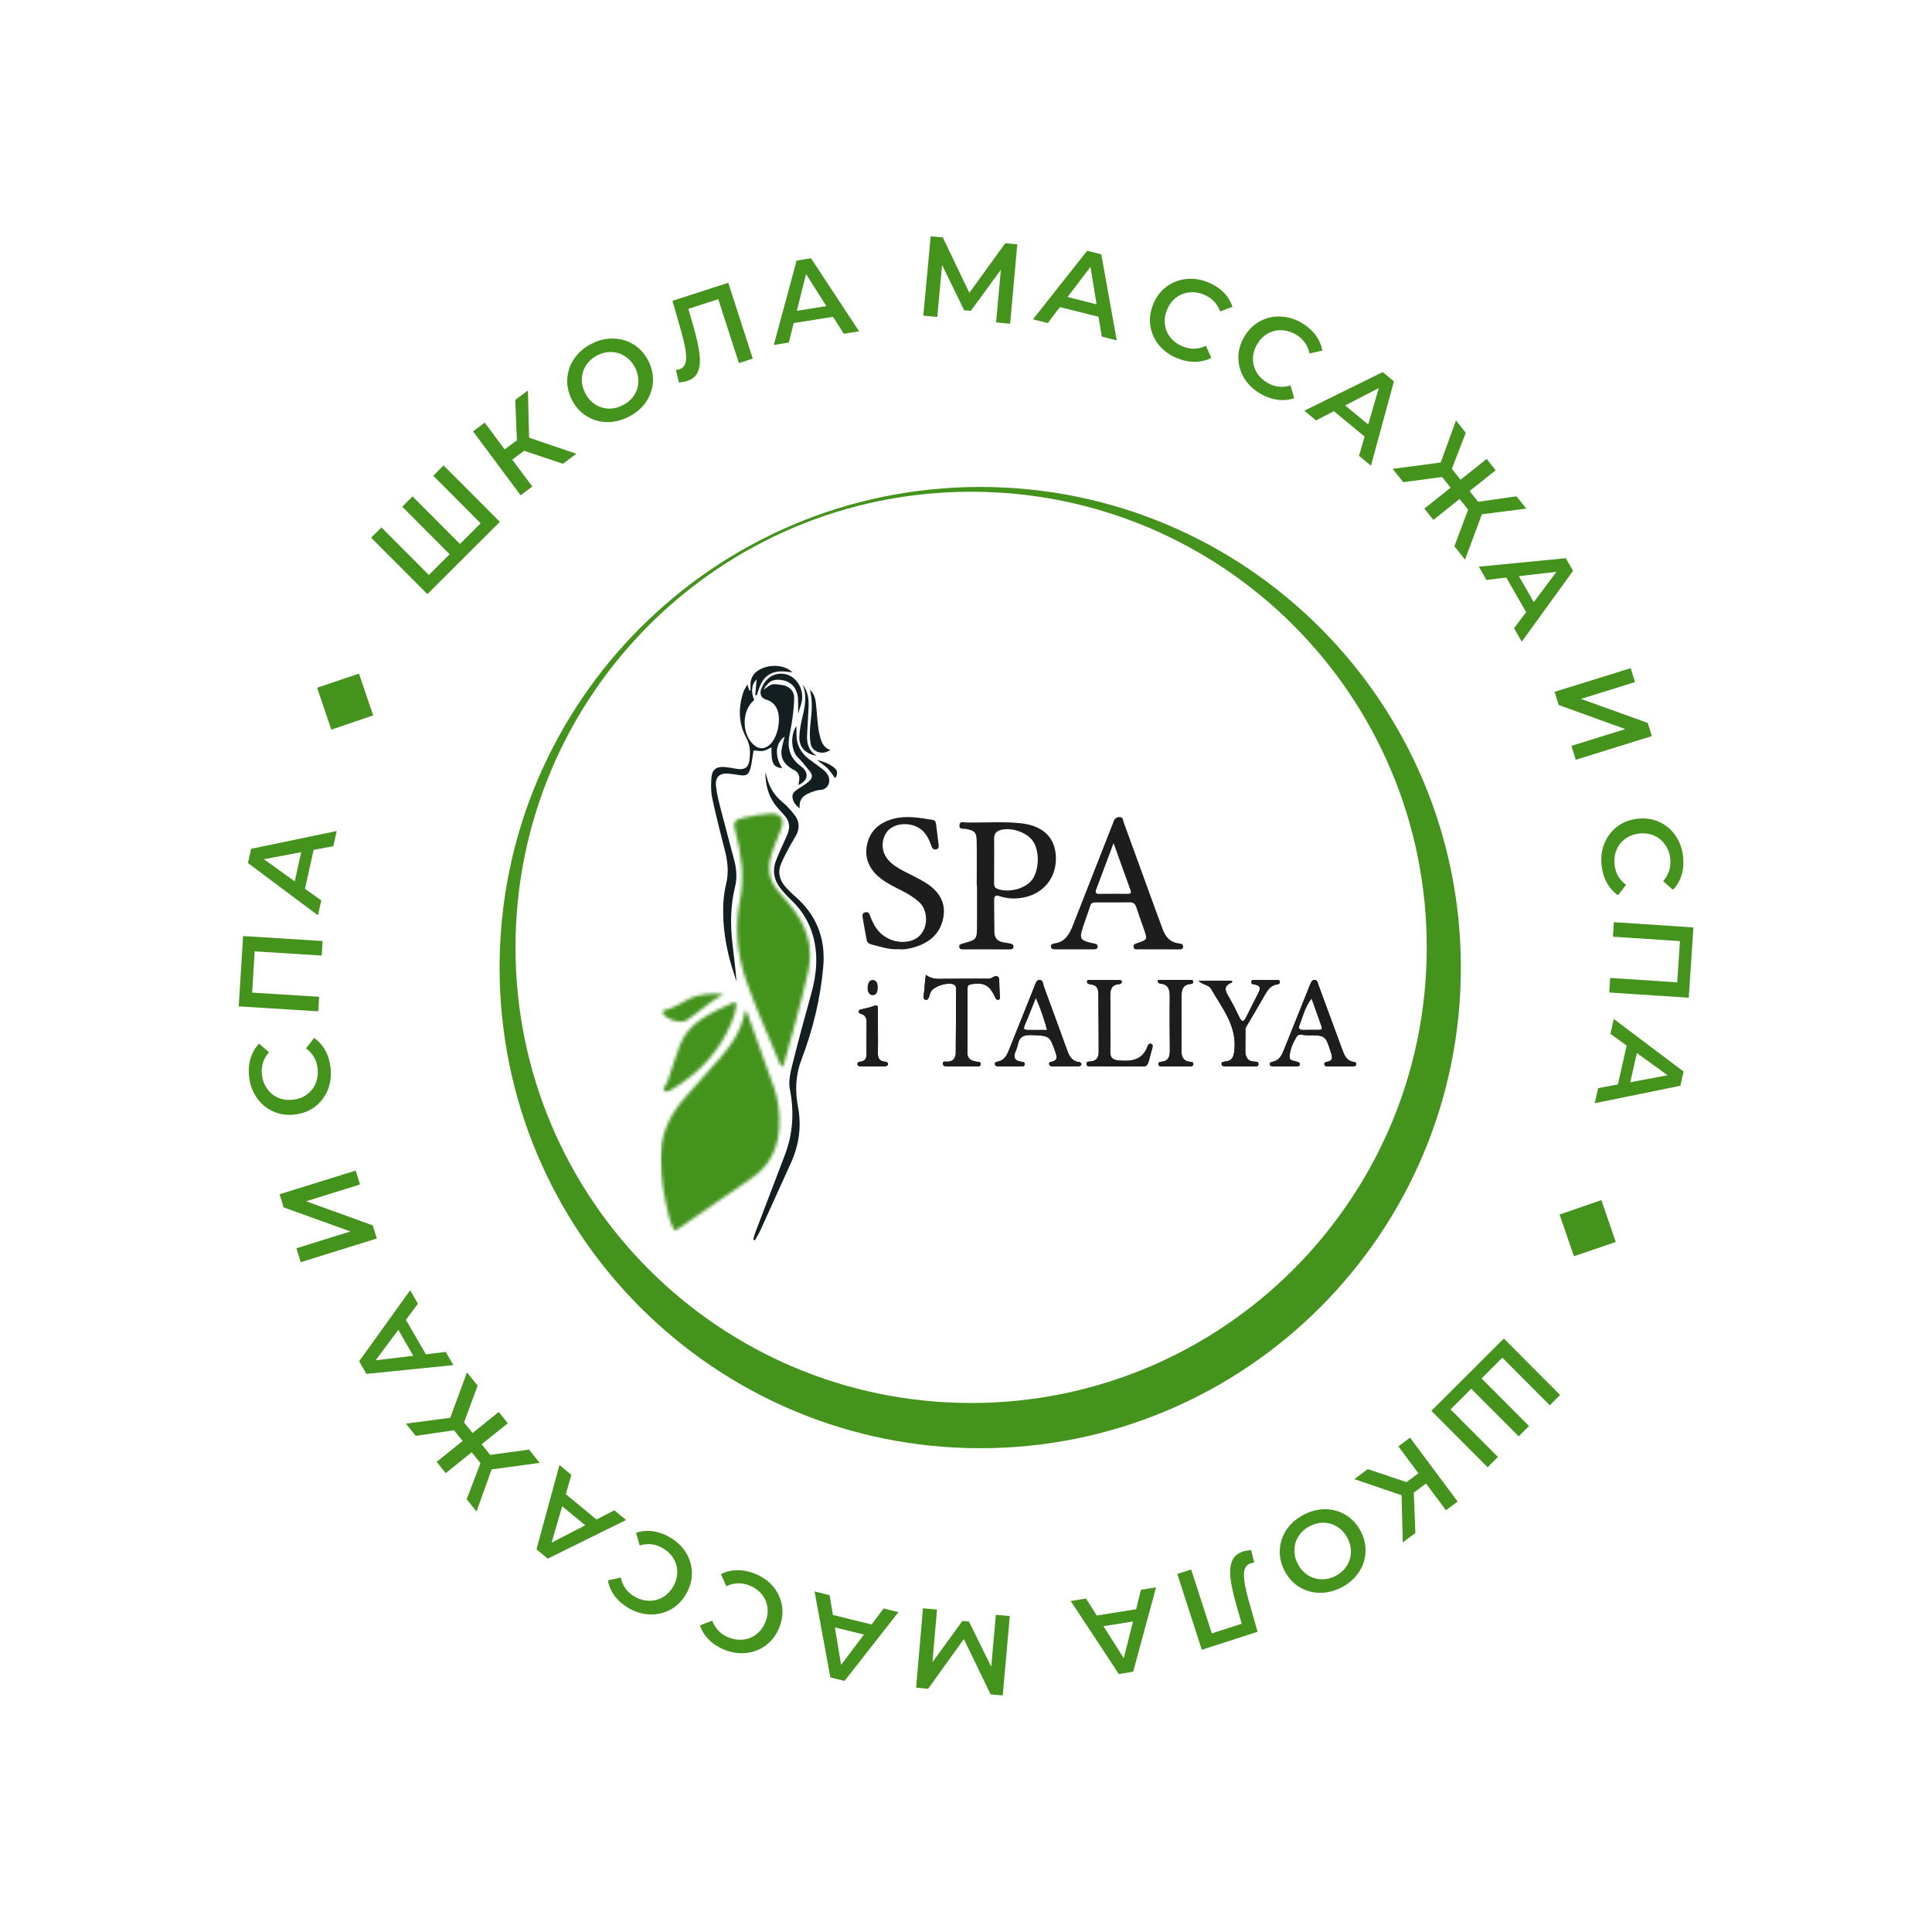 <?xml version="1.0" encoding="UTF-8"?> <svg xmlns="http://www.w3.org/2000/svg" width="611" height="611" viewBox="0 0 611 611" fill="none"> <path d="M510.987 392.773L497.764 397.296L493.225 384.105L506.432 379.534L510.987 392.773Z" fill="#43931D"></path> <path d="M470.467 464.018L452.673 446.175L475.589 423.322L493.383 441.166L490.121 444.419L475.123 429.379L468.546 435.938L483.544 450.978L480.281 454.232L465.283 439.192L458.732 445.725L473.73 460.765L470.467 464.018Z" fill="#43931D"></path> <path d="M444.821 468.724L448.574 465.928L442.23 457.412L445.925 454.659L460.98 474.867L457.285 477.62L450.983 469.162L447.115 472.044L447.614 484.825L443.63 487.793L443.239 472.867L428.315 467.779L432.559 464.617L444.821 468.724Z" fill="#43931D"></path> <path d="M412.398 478.984C414.685 477.815 416.998 477.252 419.338 477.295C421.69 477.36 423.837 478.001 425.78 479.218C427.734 480.456 429.268 482.165 430.383 484.344C431.497 486.524 431.979 488.757 431.828 491.045C431.687 493.354 430.95 495.47 429.615 497.392C428.291 499.336 426.485 500.893 424.199 502.062C421.913 503.231 419.594 503.784 417.242 503.719C414.902 503.676 412.76 503.046 410.817 501.829C408.874 500.612 407.34 498.903 406.215 496.702C405.089 494.501 404.602 492.257 404.753 489.969C404.904 487.682 405.642 485.566 406.966 483.622C408.301 481.699 410.112 480.153 412.398 478.984ZM414.267 482.638C412.771 483.403 411.594 484.423 410.736 485.697C409.889 486.993 409.43 488.414 409.358 489.96C409.297 491.528 409.649 493.059 410.414 494.555C411.179 496.051 412.209 497.222 413.504 498.069C414.811 498.938 416.232 499.397 417.767 499.448C419.314 499.519 420.835 499.173 422.331 498.408C423.826 497.643 424.998 496.613 425.845 495.317C426.703 494.043 427.162 492.622 427.223 491.054C427.295 489.508 426.948 487.987 426.184 486.491C425.419 484.995 424.383 483.813 423.076 482.945C421.781 482.098 420.36 481.639 418.813 481.567C417.278 481.516 415.763 481.873 414.267 482.638Z" fill="#43931D"></path> <path d="M380.074 521.748L372.323 497.77L376.708 496.353L383.24 516.563L392.695 513.507L390.963 507.446C389.992 504.052 389.384 501.235 389.139 498.993C388.901 496.775 389.084 494.963 389.689 493.557C390.301 492.173 391.452 491.208 393.142 490.662C393.736 490.47 394.584 490.322 395.685 490.219L396.628 494.189C396.302 494.194 395.944 494.259 395.556 494.384C394.163 494.835 393.447 495.974 393.407 497.803C393.352 499.662 393.832 502.395 394.847 506.002L397.715 516.046L380.074 521.748Z" fill="#43931D"></path> <path d="M346.862 510.909L359.304 508.921L360.836 502.77L365.6 502.008L358.379 528.682L353.829 529.41L338.618 506.321L343.453 505.548L346.862 510.909ZM348.97 514.291L355.401 524.419L358.319 512.797L348.97 514.291Z" fill="#43931D"></path> <path d="M296.332 509.031L294.885 525.673L304.36 512.638L306.439 512.823L313.479 527.113L314.942 510.69L319.353 511.083L317.116 536.183L313.279 535.841L304.826 518.354L293.522 534.081L289.721 533.742L291.886 508.635L296.332 509.031Z" fill="#43931D"></path> <path d="M263.407 510.735L275.64 513.754L279.449 508.687L284.132 509.843L267.084 531.592L262.61 530.487L257.604 503.296L262.358 504.469L263.407 510.735ZM264.03 514.671L266.004 526.505L273.222 516.939L264.03 514.671Z" fill="#43931D"></path> <path d="M238.853 497.724C241.207 498.688 243.13 500.071 244.622 501.875C246.083 503.692 246.985 505.733 247.327 508C247.648 510.258 247.34 512.531 246.404 514.819C245.467 517.106 244.082 518.938 242.248 520.314C240.414 521.69 238.344 522.502 236.038 522.751C233.7 523.013 231.354 522.662 229 521.698C227.09 520.916 225.483 519.869 224.178 518.557C222.874 517.246 221.937 515.734 221.367 514.022L225.243 512.536C226.185 515.048 227.889 516.809 230.355 517.818C231.954 518.473 233.532 518.704 235.089 518.511C236.637 518.341 238.021 517.78 239.241 516.827C240.461 515.874 241.393 514.609 242.039 513.032C242.685 511.455 242.907 509.899 242.705 508.364C242.503 506.829 241.915 505.448 240.94 504.219C239.956 503.012 238.664 502.081 237.065 501.426C234.599 500.417 232.145 500.489 229.703 501.641L227.995 497.83C229.602 497.01 231.341 496.594 233.213 496.582C235.063 496.561 236.943 496.942 238.853 497.724Z" fill="#43931D"></path> <path d="M211.926 486.218C214.115 487.513 215.816 489.162 217.03 491.164C218.211 493.173 218.806 495.325 218.816 497.617C218.805 499.897 218.17 502.101 216.91 504.229C215.651 506.356 214.014 507.967 212 509.061C209.986 510.156 207.819 510.658 205.502 510.569C203.151 510.489 200.881 509.801 198.692 508.505C196.915 507.453 195.478 506.184 194.378 504.696C193.278 503.209 192.571 501.577 192.256 499.801L196.307 498.894C196.874 501.516 198.304 503.506 200.596 504.863C202.083 505.743 203.611 506.201 205.179 506.237C206.736 506.294 208.186 505.939 209.532 505.174C210.877 504.409 211.984 503.293 212.852 501.826C213.72 500.36 214.166 498.853 214.19 497.305C214.213 495.757 213.832 494.305 213.046 492.947C212.248 491.61 211.105 490.501 209.618 489.621C207.326 488.264 204.887 487.978 202.303 488.763L201.168 484.744C202.877 484.166 204.658 484.007 206.512 484.268C208.345 484.516 210.149 485.166 211.926 486.218Z" fill="#43931D"></path> <path d="M178.932 472.53L188.652 480.548L194.279 477.63L198.001 480.7L173.217 492.923L169.663 489.991L176.923 463.312L180.699 466.428L178.932 472.53ZM177.79 476.348L174.446 487.87L185.094 482.373L177.79 476.348Z" fill="#43931D"></path> <path d="M146.748 449.823L149.454 453.19L157.732 446.537L160.596 450.101L152.318 456.754L155.024 460.121L167.294 458.436L170.676 462.645L155.473 464.702L150.695 478.01L147.583 474.137L151.949 462.731L149.175 459.28L140.953 465.887L138.089 462.323L146.311 455.716L143.582 452.32L131.482 454.101L128.369 450.229L142.399 448.376L147.674 434.022L151.057 438.231L146.748 449.823Z" fill="#43931D"></path> <path d="M128.373 417.393L134.673 428.306L140.966 427.541L143.377 431.719L115.884 434.497L113.58 430.506L129.716 408.055L132.164 412.295L128.373 417.393ZM125.967 420.57L118.803 430.193L130.701 428.77L125.967 420.57Z" fill="#43931D"></path> <path d="M95.106 399.168L93.737 394.768L110.821 389.452L89.716 381.844L88.421 377.684L112.483 370.197L113.852 374.597L96.803 379.902L117.874 387.522L119.168 391.681L95.106 399.168Z" fill="#43931D"></path> <path d="M104.554 337.772C104.815 340.302 104.503 342.651 103.617 344.817C102.704 346.962 101.33 348.721 99.493 350.093C97.654 351.441 95.504 352.241 93.046 352.495C90.587 352.749 88.318 352.392 86.24 351.425C84.161 350.457 82.468 349.015 81.16 347.1C79.826 345.162 79.029 342.928 78.768 340.398C78.556 338.345 78.72 336.434 79.261 334.665C79.802 332.896 80.693 331.356 81.933 330.046L85.073 332.762C83.302 334.778 82.554 337.112 82.828 339.761C83.005 341.48 83.546 342.981 84.451 344.263C85.331 345.547 86.479 346.502 87.895 347.128C89.311 347.754 90.866 347.979 92.561 347.804C94.256 347.629 95.733 347.091 96.991 346.189C98.249 345.287 99.189 344.116 99.813 342.676C100.412 341.239 100.623 339.661 100.446 337.942C100.172 335.292 98.951 333.163 96.782 331.553L99.337 328.249C100.818 329.278 102.006 330.615 102.899 332.26C103.791 333.881 104.342 335.718 104.554 337.772Z" fill="#43931D"></path> <path d="M76.884 296.026L102.035 297.595L101.749 302.194L80.55 300.872L79.736 313.914L100.935 315.237L100.648 319.836L75.497 318.267L76.884 296.026Z" fill="#43931D"></path> <path d="M99.187 268.781L96.451 281.08L101.604 284.771L100.557 289.48L78.421 272.939L79.421 268.44L106.49 262.808L105.427 267.587L99.187 268.781ZM95.267 269.494L83.482 271.741L93.211 278.736L95.267 269.494Z" fill="#43931D"></path> <path d="M100.287 217.503L113.528 213.031L118.016 226.239L104.792 230.759L100.287 217.503Z" fill="#43931D"></path> <path d="M140.283 147.196L158.077 165.04L135.16 187.893L117.366 170.049L120.629 166.795L135.627 181.835L142.204 175.277L127.206 160.237L130.468 156.983L145.466 172.023L152.018 165.49L137.02 150.45L140.283 147.196Z" fill="#43931D"></path> <path d="M165.755 142.562L162.002 145.358L168.347 153.874L164.652 156.627L149.597 136.419L153.292 133.666L159.594 142.124L163.462 139.242L162.963 126.461L166.947 123.493L167.338 138.42L182.262 143.508L178.018 146.669L165.755 142.562Z" fill="#43931D"></path> <path d="M198.799 131.826C196.508 132.986 194.193 133.541 191.853 133.489C189.502 133.416 187.357 132.767 185.418 131.543C183.469 130.298 181.941 128.584 180.834 126.4C179.728 124.217 179.254 121.981 179.413 119.694C179.562 117.386 180.307 115.273 181.649 113.355C182.98 111.416 184.791 109.866 187.082 108.705C189.373 107.544 191.694 107 194.044 107.073C196.385 107.125 198.524 107.763 200.463 108.987C202.401 110.211 203.929 111.925 205.047 114.13C206.164 116.335 206.643 118.581 206.484 120.868C206.324 123.155 205.579 125.268 204.248 127.208C202.906 129.125 201.089 130.665 198.799 131.826ZM196.944 128.165C198.442 127.405 199.623 126.39 200.485 125.119C201.337 123.826 201.802 122.407 201.879 120.861C201.946 119.294 201.599 117.761 200.84 116.262C200.081 114.763 199.055 113.588 197.762 112.737C196.458 111.863 195.039 111.399 193.504 111.343C191.958 111.265 190.436 111.606 188.937 112.366C187.439 113.125 186.263 114.151 185.412 115.444C184.549 116.715 184.085 118.134 184.018 119.701C183.94 121.248 184.281 122.77 185.041 124.268C185.8 125.767 186.832 126.953 188.135 127.826C189.428 128.678 190.847 129.142 192.393 129.22C193.928 129.276 195.445 128.924 196.944 128.165Z" fill="#43931D"></path> <path d="M230.316 89.43L238.067 113.409L233.682 114.826L227.149 94.615L217.695 97.671L219.427 103.732C220.398 107.126 221.006 109.944 221.251 112.185C221.489 114.404 221.305 116.216 220.701 117.622C220.088 119.005 218.937 119.97 217.247 120.516C216.654 120.708 215.806 120.856 214.705 120.96L213.762 116.989C214.088 116.985 214.445 116.92 214.834 116.794C216.227 116.344 216.943 115.204 216.982 113.376C217.037 111.517 216.558 108.784 215.543 105.177L212.675 95.132L230.316 89.43Z" fill="#43931D"></path> <path d="M263.452 100.186L251.01 102.174L249.477 108.325L244.714 109.087L251.934 82.413L256.484 81.685L271.695 104.774L266.861 105.547L263.452 100.186ZM261.343 96.804L254.912 86.676L251.994 98.298L261.343 96.804Z" fill="#43931D"></path> <path d="M315.015 101.958L316.525 85.322L307.001 98.321L304.922 98.127L297.937 83.812L296.411 100.229L292.002 99.819L294.334 74.727L298.17 75.084L306.556 92.603L317.92 76.919L321.72 77.272L319.46 102.371L315.015 101.958Z" fill="#43931D"></path> <path d="M347.407 100.18L335.186 97.113L331.357 102.166L326.678 100.992L343.81 79.309L348.279 80.43L353.181 107.641L348.432 106.45L347.407 100.18ZM346.799 96.241L344.871 84.4L337.616 93.937L346.799 96.241Z" fill="#43931D"></path> <path d="M372.22 113.257C369.869 112.284 367.951 110.893 366.466 109.083C365.013 107.261 364.119 105.216 363.785 102.948C363.473 100.689 363.79 98.417 364.735 96.133C365.68 93.849 367.073 92.022 368.912 90.654C370.751 89.285 372.824 88.481 375.131 88.241C377.47 87.988 379.814 88.348 382.165 89.32C384.072 90.11 385.675 91.163 386.974 92.48C388.273 93.797 389.205 95.312 389.768 97.026L385.887 98.497C384.954 95.981 383.257 94.214 380.795 93.195C379.198 92.534 377.621 92.297 376.064 92.484C374.515 92.648 373.129 93.204 371.905 94.153C370.682 95.101 369.744 96.362 369.093 97.936C368.441 99.511 368.213 101.066 368.409 102.601C368.604 104.137 369.187 105.521 370.158 106.754C371.137 107.964 372.425 108.9 374.022 109.561C376.483 110.58 378.938 110.518 381.385 109.374L383.078 113.192C381.468 114.006 379.727 114.416 377.855 114.42C376.005 114.434 374.127 114.046 372.22 113.257Z" fill="#43931D"></path> <path d="M398.521 124.459C396.332 123.163 394.63 121.514 393.416 119.513C392.235 117.503 391.64 115.352 391.63 113.059C391.642 110.779 392.277 108.575 393.536 106.448C394.795 104.32 396.432 102.71 398.446 101.615C400.461 100.52 402.627 100.018 404.945 100.107C407.295 100.187 409.565 100.876 411.755 102.172C413.531 103.223 414.969 104.492 416.068 105.98C417.168 107.468 417.875 109.099 418.191 110.876L414.14 111.783C413.572 109.16 412.143 107.17 409.85 105.813C408.363 104.933 406.835 104.475 405.267 104.439C403.711 104.383 402.26 104.737 400.914 105.502C399.569 106.268 398.462 107.384 397.594 108.85C396.726 110.316 396.28 111.823 396.257 113.371C396.233 114.919 396.614 116.372 397.4 117.729C398.198 119.066 399.341 120.175 400.828 121.055C403.121 122.412 405.559 122.698 408.143 121.913L409.279 125.932C407.57 126.51 405.788 126.669 403.935 126.408C402.102 126.16 400.297 125.51 398.521 124.459Z" fill="#43931D"></path> <path d="M431.562 138.062L421.842 130.044L416.214 132.962L412.493 129.892L437.277 117.669L440.831 120.601L433.571 147.279L429.794 144.164L431.562 138.062ZM432.704 134.244L436.048 122.722L425.4 128.219L432.704 134.244Z" fill="#43931D"></path> <path d="M464.303 161.183L461.61 157.806L453.307 164.428L450.456 160.854L458.759 154.231L456.065 150.854L443.789 152.495L440.422 148.273L455.633 146.271L460.46 132.982L463.557 136.866L459.15 148.255L461.911 151.717L470.157 145.14L473.008 148.714L464.762 155.291L467.478 158.697L479.585 156.96L482.683 160.844L468.647 162.645L463.319 176.98L459.952 172.758L464.303 161.183Z" fill="#43931D"></path> <path d="M482.638 193.594L476.378 182.659L470.083 183.401L467.686 179.215L495.19 176.536L497.479 180.535L481.261 202.928L478.829 198.679L482.638 193.594ZM485.056 190.427L492.255 180.83L480.352 182.21L485.056 190.427Z" fill="#43931D"></path> <path d="M515.71 211.309L517.079 215.709L499.995 221.025L521.101 228.633L522.395 232.793L498.333 240.28L496.964 235.88L514.013 230.575L492.942 222.956L491.648 218.796L515.71 211.309Z" fill="#43931D"></path> <path d="M506.503 273.585C506.251 271.054 506.572 268.706 507.466 266.543C508.387 264.401 509.768 262.648 511.61 261.283C513.454 259.942 515.606 259.149 518.066 258.904C520.526 258.659 522.793 259.025 524.868 260C526.943 260.975 528.63 262.423 529.931 264.344C531.258 266.286 532.047 268.523 532.299 271.055C532.503 273.108 532.332 275.019 531.784 276.786C531.236 278.553 530.34 280.089 529.095 281.395L525.965 278.667C527.743 276.657 528.5 274.327 528.236 271.676C528.065 269.956 527.53 268.454 526.63 267.169C525.755 265.881 524.61 264.922 523.197 264.291C521.783 263.659 520.229 263.428 518.533 263.597C516.837 263.766 515.359 264.299 514.097 265.196C512.836 266.093 511.891 267.26 511.262 268.698C510.657 270.133 510.44 271.71 510.612 273.429C510.875 276.08 512.089 278.215 514.251 279.833L511.685 283.127C510.207 282.092 509.025 280.751 508.137 279.102C507.252 277.478 506.707 275.639 506.503 273.585Z" fill="#43931D"></path> <path d="M534.073 315.537L508.928 313.872L509.232 309.275L530.426 310.677L531.289 297.638L510.095 296.235L510.399 291.637L535.544 293.301L534.073 315.537Z" fill="#43931D"></path> <path d="M511.654 342.958L514.438 330.669L509.299 326.958L510.364 322.254L532.437 338.88L531.419 343.374L504.328 348.903L505.41 344.128L511.654 342.958ZM515.578 342.259L527.371 340.058L517.669 333.025L515.578 342.259Z" fill="#43931D"></path> <path fill-rule="evenodd" clip-rule="evenodd" d="M310 458C393.947 458 462 389.947 462 306C462 222.053 393.947 154 310 154C226.053 154 158 222.053 158 306C158 389.947 226.053 458 310 458ZM307.121 443.699C386.701 443.699 451.214 379.187 451.214 299.607C451.214 220.027 386.701 155.514 307.121 155.514C227.541 155.514 163.029 220.027 163.029 299.607C163.029 379.187 227.541 443.699 307.121 443.699Z" fill="#43931D"></path> <path d="M238.211 392.032C238.413 391.311 238.569 390.573 238.834 389.875C241.955 381.66 245.087 373.458 248.219 365.249C250.821 358.437 251.196 351.52 249.783 344.344C249.327 342.031 249.921 339.389 250.509 337.013C252.407 329.375 254.472 321.784 256.572 314.198C258.222 308.251 258.81 302.31 257.195 296.264C256.001 291.817 253.745 288.027 250.429 284.843C249.165 283.632 247.937 282.357 246.852 280.984C244.752 278.313 244.181 275.325 245.439 272.095C245.947 270.797 246.489 269.516 247.048 268.241C247.706 266.742 248.456 265.282 249.056 263.765C249.904 261.631 249.736 259.612 248.069 257.87C247.527 257.299 247.048 256.67 246.5 256.105C243.293 252.776 242.03 248.709 242.059 244.152C242.191 244.625 242.335 245.093 242.451 245.571C243.235 248.784 244.77 251.484 247.394 253.618C248.837 254.789 250.088 256.237 251.253 257.697C252.834 259.687 252.978 261.919 251.773 264.169C251.057 265.501 250.215 266.77 249.506 268.109C248.629 269.764 247.752 271.431 247.014 273.15C245.929 275.677 246.466 278.071 248.133 280.142C249.148 281.405 250.377 282.518 251.6 283.597C258.245 289.475 261.129 296.795 260.362 305.644C259.474 315.866 257.057 325.707 253.411 335.271C251.565 340.116 251.421 345.106 252.378 350.13C253.561 356.372 252.649 362.278 250.031 368.006C246.852 374.952 243.749 381.92 240.576 388.865C240.045 390.03 239.359 391.132 238.742 392.257C238.557 392.188 238.384 392.113 238.211 392.032Z" fill="#131E20"></path> <path d="M251.888 229.599C251.888 230.504 251.894 231.346 251.888 232.189C251.848 235.529 253.272 238.136 255.903 240.126C257.258 241.147 258.654 242.105 259.998 243.143C260.57 243.581 261.118 244.095 261.544 244.666C263.096 246.765 262.023 249.742 259.41 249.811C258.585 249.834 257.743 250.123 256.953 250.405C254.622 251.236 252.551 252.326 252.921 255.626C251.571 254.686 250.913 253.647 250.654 252.384C250.371 251.028 251.242 250.273 252.251 249.604C253.457 248.807 254.732 248.075 255.805 247.123C257.068 246.01 257.068 245.116 256.007 243.806C254.784 242.301 253.578 240.772 252.211 239.405C250.336 237.524 249.777 232.581 251.888 229.599Z" fill="#131E20"></path> <path d="M256.111 218.148C257.397 219.262 257.841 220.761 258.02 222.313C258.309 224.776 258.424 227.257 258.724 229.714C258.897 231.145 259.185 232.581 259.629 233.948C260.108 235.407 260.95 236.677 262.606 237.178C260.177 238.92 256.814 237.894 256.347 235.113C255.99 233.008 256.082 230.775 256.324 228.635C256.716 225.128 257.091 221.667 256.111 218.148Z" fill="#131E20"></path> <path d="M253.809 216.481C255.494 218.592 255.811 221.038 255.719 223.553C255.609 226.518 255.372 229.483 255.24 232.448C255.119 235.113 255.713 237.49 258.274 238.99C254.865 238.557 252.679 236.284 252.794 233.077C252.869 230.983 253.284 228.872 253.763 226.818C254.571 223.357 255.303 219.942 253.809 216.481Z" fill="#131E20"></path> <path d="M264.106 246.131C263.286 245.035 262.6 243.852 261.654 242.935C260.679 241.983 259.445 241.291 258.406 240.334C260.396 240.853 262.329 241.522 263.915 242.86C265.017 243.783 264.954 244.902 264.106 246.131Z" fill="#131E20"></path> <path d="M236.388 216.458C236.659 217.393 236.798 217.866 236.936 218.339C237.069 218.339 237.207 218.333 237.34 218.333C237.34 217.785 237.351 217.237 237.34 216.689C237.294 214.555 238.194 212.98 240.028 211.878C243.051 210.067 247.936 210.009 250.613 212.639C247.948 212.27 245.358 211.924 242.999 213.493C240.737 214.999 240.12 217.514 239.336 219.919C239.174 219.879 239.013 219.838 238.851 219.798C238.995 218.166 239.134 216.539 239.278 214.889C237.692 216.274 237.409 218.8 238.534 221.367C234.536 224.672 234.456 232.056 238.378 235.552C239.97 236.971 241.66 237 243.287 235.644C246.033 233.36 247.256 226.997 245.554 223.848C244.856 222.555 243.783 221.702 242.393 221.286C240.766 220.802 240.126 219.556 240.726 217.941C242.116 214.203 245.231 212.368 248.658 213.268C251.917 214.122 254.224 217.894 253.607 221.581C253.382 222.913 252.851 224.199 252.395 225.722C252.395 223.986 252.453 222.561 252.384 221.142C252.199 217.156 249.598 214.843 245.641 214.981C243.587 215.051 242.555 216.331 241.447 218.125C242.549 217.433 243.316 216.66 244.216 216.452C245.173 216.233 246.252 216.522 247.273 216.637C249.402 216.873 251.121 218.396 251.15 220.519C251.178 222.798 250.878 225.094 250.584 227.366C250.325 229.403 249.834 231.416 249.534 233.446C249.021 236.902 250.077 239.786 252.845 241.984C253.128 242.208 253.422 242.428 253.699 242.658C255.926 244.533 255.435 246.996 252.494 248.254C252.586 247.735 252.684 247.279 252.747 246.817C252.938 245.352 252.511 244.187 251.103 243.506C250.832 243.374 250.567 243.224 250.307 243.062C247.458 241.291 246.575 239.03 247.44 235.748C247.665 234.888 247.879 234.017 248.15 232.962C245.15 234.958 244.92 239.307 247.394 242.964C244.464 242.566 243.893 241.453 243.997 236.359C241.441 237.669 241.441 237.669 238.32 237.311C238.222 237.923 238.124 238.551 238.021 239.174C237.807 240.426 237.692 241.707 237.346 242.918C236.746 245.041 236.019 245.445 233.885 245.127C232.806 244.966 231.727 244.81 230.643 244.689C227.666 244.354 226.126 245.635 226.432 248.577C226.686 251.028 227.314 253.457 227.926 255.857C229.304 261.256 230.793 266.621 232.194 272.014C232.921 274.8 233.169 277.604 232.466 280.459C230.971 286.481 230.948 292.579 231.669 298.699C232.131 302.598 232.627 306.492 232.921 310.472C232.189 308.096 231.364 305.742 230.741 303.331C229.593 298.866 228.866 294.332 228.722 289.7C228.612 286.285 228.82 282.916 229.633 279.6C230.493 276.081 230.175 272.649 229.293 269.182C227.868 263.609 226.437 258.031 225.243 252.401C224.799 250.307 224.822 248.058 224.995 245.912C225.203 243.385 226.518 242.405 229.033 242.566C230.418 242.658 231.785 242.97 233.158 243.178C235.43 243.524 236.7 242.722 237.005 240.432C237.323 238.044 237.328 235.754 236.048 233.417C233.475 228.71 233.435 223.674 235.182 218.633C235.425 217.998 235.852 217.427 236.388 216.458Z" fill="#131E20"></path> <mask id="mask0_239_51" style="mask-type:alpha" maskUnits="userSpaceOnUse" x="209" y="257" width="48" height="133"> <path d="M236.002 319.479C238.148 325.467 240.317 331.42 242.416 337.396C243.881 341.561 245.716 345.616 246.218 350.069C247.262 359.316 245.641 367.496 237.15 372.982C235.113 374.297 233.158 375.727 231.162 377.1C225.48 381.005 219.787 384.893 214.134 388.839C213.355 389.381 213.176 389.029 212.882 388.429C211.503 385.62 211.047 382.551 210.39 379.546C209.311 374.62 208.867 369.619 209.034 364.56C209.277 357.222 212.715 351.396 217.468 346.135C221.16 342.045 224.857 337.95 228.445 333.768C231.75 329.909 234.381 325.652 235.483 320.593C235.563 320.235 235.459 319.727 236.002 319.479Z" fill="url(#paint0_linear_239_51)"></path> <path d="M247.527 337.385C246.904 337.188 246.772 336.75 246.616 336.375C243.034 327.636 239.082 319.047 235.985 310.111C233.1 301.793 232.327 293.279 234.035 284.678C235.5 277.306 234.514 270.223 232.598 263.139C231.751 259.995 232.172 259.24 235.298 258.576C238.084 257.988 240.882 257.428 243.737 257.313C246.795 257.192 248.168 258.94 247.141 261.841C246.074 264.864 244.66 267.742 243.795 270.857C242.659 274.935 243.282 278.506 246.022 281.725C247.112 283 248.173 284.303 249.275 285.567C254.784 291.843 257.449 298.938 255.563 307.348C253.336 317.276 250.486 327.042 247.827 336.86C247.787 337.015 247.66 337.16 247.527 337.385Z" fill="url(#paint1_linear_239_51)"></path> <path d="M232.87 318.101C232.598 320.022 231.987 321.85 231.231 323.638C227.597 332.228 221.65 338.815 213.776 343.707C212.617 344.428 211.134 345.685 210.061 345.022C209.294 344.549 210.748 343.026 211.14 341.947C212.501 338.192 213.534 334.327 214.982 330.601C216.337 327.123 218.587 324.509 221.621 322.439C224.742 320.31 228.151 318.77 231.566 317.207C232.616 316.728 232.864 317.149 232.87 318.101Z" fill="url(#paint2_linear_239_51)"></path> <path d="M228.815 314.438C224.523 316.641 221.143 320.085 217.145 322.658C215.241 323.886 210.598 322.404 209.577 320.408C209.26 319.785 209.634 319.623 210.05 319.525C213.044 318.804 215.593 317.166 218.258 315.724C220.427 314.553 225.521 313.947 228.815 314.438Z" fill="url(#paint3_linear_239_51)"></path> </mask> <g mask="url(#mask0_239_51)"> <rect x="209" y="251.538" width="49.032" height="140.173" fill="#43931D"></rect> </g> <path d="M308.898 280.061C308.898 275.396 308.955 270.731 308.876 266.065C308.826 263.177 308.218 262.647 305.333 262.138C304.581 262.002 303.257 262.403 303.429 260.906C303.579 259.623 304.703 260.074 305.412 260.096C311.267 260.261 317.144 259.716 322.986 260.375C330.079 261.178 333.916 265.127 333.938 271.49C333.959 278.134 329.478 283.114 322.706 284.003C320.43 284.304 318.204 284.125 316.035 283.394C314.789 282.978 314.381 283.458 314.395 284.641C314.431 288.023 314.431 291.413 314.481 294.795C314.51 296.644 315.483 297.719 317.316 298.013C318.061 298.128 318.798 298.271 319.535 298.393C320.122 298.493 320.523 298.794 320.516 299.417C320.501 300.12 319.964 300.249 319.413 300.249C314.453 300.249 309.492 300.242 304.531 300.235C303.994 300.235 303.422 300.192 303.357 299.489C303.278 298.694 303.844 298.572 304.481 298.393C308.962 297.139 308.962 297.124 308.976 292.481C308.984 288.338 308.976 284.203 308.976 280.061C308.941 280.061 308.919 280.061 308.898 280.061ZM314.403 272.286H314.395C314.395 274.615 314.417 276.937 314.381 279.266C314.367 280.183 314.56 280.792 315.548 281.143C319.027 282.39 324.102 281.129 326.278 278.384C328.619 275.432 328.87 269.484 326.801 266.209C324.983 263.335 320.194 261.601 316.614 262.439C315.033 262.812 314.36 263.708 314.395 265.306C314.431 267.628 314.403 269.957 314.403 272.286Z" fill="#1D1D1D"></path> <path d="M366.241 300.234C364.169 300.234 362.103 300.242 360.031 300.227C359.374 300.22 358.535 300.454 358.484 299.383C358.448 298.591 359.053 298.459 359.681 298.246C362.884 297.168 362.884 297.146 361.775 293.896C360.98 291.564 360.104 289.26 359.36 286.913C358.995 285.769 358.375 285.336 357.192 285.358C353.668 285.416 350.136 285.402 346.611 285.402C345.809 285.402 345.137 285.416 344.823 286.399C343.977 289.033 342.963 291.615 342.167 294.271C341.437 296.706 341.926 297.395 344.422 298.012C344.794 298.107 345.166 298.202 345.538 298.276C346.297 298.422 347.283 298.54 347.137 299.523C347.027 300.293 346.079 300.242 345.393 300.242C341.562 300.249 337.723 300.249 333.892 300.242C333.279 300.242 332.535 300.249 332.36 299.537C332.17 298.767 332.87 298.43 333.469 298.349C336.906 297.909 338.234 295.378 339.336 292.554C343.422 282.086 347.538 271.633 351.646 261.172C351.785 260.813 351.96 260.468 352.062 260.101C352.34 259.125 352.865 258.487 353.952 258.399C355.259 258.289 355.127 259.419 355.383 260.108C358.776 269.359 362.125 278.624 365.489 287.888C366.175 289.766 366.912 291.63 367.569 293.522C368.467 296.097 369.904 298.019 372.823 298.342C373.531 298.422 374.319 298.584 374.166 299.53C374.042 300.322 373.268 300.242 372.67 300.249C370.539 300.242 368.386 300.234 366.241 300.234ZM352.172 266.644C350.172 271.97 348.428 276.614 346.692 281.257C346.363 282.13 346.429 282.709 347.626 282.687C350.61 282.636 353.602 282.658 356.594 282.68C357.295 282.68 357.9 282.607 357.579 281.69C355.864 276.885 354.12 272.08 352.172 266.644Z" fill="#1D1D1D"></path> <path d="M284.314 300.19C281.173 300.361 278.428 299.419 275.645 298.69C274.876 298.49 274.227 298.105 274.071 297.212C273.675 294.927 273.205 292.649 272.847 290.357C272.743 289.664 272.541 288.771 273.638 288.514C274.727 288.25 274.958 289.078 275.219 289.778C275.891 291.556 276.719 293.235 278.04 294.67C280.673 297.519 284.881 298.519 288.186 297.483C293.863 295.698 293.945 288.214 290.745 285.337C289.185 283.93 287.44 282.823 285.567 281.859C283.157 280.616 280.666 279.495 278.524 277.817C274.966 275.025 273.28 271.476 274.212 267.084C275.153 262.671 278.181 260.079 282.635 258.922C286.783 257.844 290.879 258.637 294.967 259.301C295.706 259.422 295.952 259.908 296.027 260.579C296.265 262.664 296.579 264.742 296.803 266.827C296.885 267.549 297.034 268.484 295.952 268.634C294.967 268.777 294.684 267.927 294.438 267.213C293.341 264.071 291.618 261.543 287.917 260.815C284.769 260.193 281.643 261.229 280.248 263.435C278.569 266.092 278.793 269.441 280.822 271.855C282.173 273.468 283.978 274.525 285.843 275.504C288.044 276.653 290.305 277.703 292.423 278.981C296.84 281.631 299.347 285.344 298.272 290.492C297.213 295.591 293.565 298.426 288.499 299.754C287.082 300.118 285.619 300.369 284.314 300.19Z" fill="#1D1D1D"></path> <path d="M336.711 337.247C335.492 337.247 334.273 337.254 333.054 337.24C332.509 337.233 331.915 337.182 331.798 336.52C331.689 335.871 332.277 335.857 332.698 335.756C334.345 335.367 334.353 334.424 333.874 333.027C331.951 327.431 331.98 327.582 326.131 327.337C323.606 327.229 322.336 327.985 321.886 330.376C321.733 331.183 321.392 331.961 321.095 332.739C320.485 334.33 320.848 335.375 322.669 335.72C323.221 335.828 324.128 335.763 324.056 336.57C323.969 337.506 323.025 337.24 322.401 337.247C320.267 337.276 318.134 337.268 316.001 337.24C315.485 337.233 314.811 337.254 314.651 336.635C314.455 335.886 315.21 335.807 315.667 335.706C317.568 335.302 318.359 333.869 318.998 332.285C321.733 325.486 324.455 318.681 327.176 311.875C327.517 311.032 327.749 309.887 328.794 309.909C329.919 309.93 329.832 311.205 330.122 311.99C332.509 318.45 334.853 324.925 337.212 331.392C337.974 333.473 338.627 335.641 341.399 335.9C341.624 335.922 341.979 336.26 341.987 336.455C342.008 337.024 341.5 337.211 341.043 337.218C339.599 337.254 338.155 337.233 336.711 337.233C336.711 337.24 336.711 337.247 336.711 337.247ZM331.153 325.731C330.18 322.188 329.121 319.012 327.582 315.541C326.305 318.724 325.275 321.497 324.077 324.204C323.46 325.594 324.063 325.753 325.209 325.738C327.103 325.717 328.997 325.731 331.153 325.731Z" fill="#1D1D1D"></path> <path d="M423.732 337.258C422.511 337.258 421.287 337.266 420.066 337.251C419.527 337.244 418.901 337.258 418.821 336.558C418.756 335.959 419.309 335.865 419.753 335.786C421.521 335.49 421.411 334.451 420.982 333.094C419.192 327.4 419.214 327.364 413.262 327.414C412.178 327.421 410.737 326.736 410.046 327.876C408.874 329.817 407.936 331.961 407.819 334.256C407.754 335.526 409.202 335.425 410.09 335.743C410.526 335.894 411.094 336.002 411.079 336.529C411.057 337.222 410.41 337.273 409.879 337.273C407.506 337.28 405.142 337.28 402.769 337.251C402.246 337.244 401.583 337.208 401.554 336.508C401.532 335.959 402.122 335.851 402.566 335.757C404.581 335.346 405.338 333.758 406 332.12C408.627 325.624 411.225 319.115 413.83 312.612C413.997 312.186 414.142 311.753 414.339 311.342C414.659 310.671 414.899 309.797 415.874 309.92C416.726 310.021 416.74 310.894 416.966 311.501C419.469 318.256 421.959 325.018 424.438 331.78C425.13 333.671 425.799 335.548 428.222 335.844C428.623 335.894 428.98 336.118 428.914 336.58C428.834 337.157 428.318 337.229 427.867 337.237C426.482 337.273 425.107 337.258 423.732 337.258ZM414.797 315.759C412.651 318.451 412.054 321.482 410.934 324.268C410.613 325.076 410.839 325.747 411.974 325.725C413.648 325.689 415.329 325.711 417.009 325.697C417.657 325.689 418.305 325.639 417.97 324.686C416.937 321.792 415.911 318.891 414.797 315.759Z" fill="#1D1D1D"></path> <path d="M379.015 310.14C382.987 310.14 386.304 310.14 389.65 310.14C389.607 310.461 389.628 310.709 389.563 310.738C386.707 311.817 387.534 313.479 388.686 315.411C389.937 317.504 390.959 319.735 392.067 321.915C392.744 323.249 393.334 323.213 393.996 321.878C395.313 319.21 396.694 316.571 398.025 313.909C398.644 312.677 398.644 311.678 396.982 311.394C396.399 311.299 395.608 311.321 395.744 310.439C395.852 309.739 396.586 309.936 397.075 309.928C399.27 309.914 401.458 309.943 403.652 309.943C404.12 309.943 404.652 309.892 404.76 310.453C404.861 311.015 404.357 311.263 403.911 311.321C401.738 311.613 400.795 313.275 399.831 314.952C397.932 318.255 396.032 321.55 394.061 324.809C393.78 325.276 393.866 325.648 393.866 326.085C393.866 328.076 393.873 330.073 393.838 332.064C393.794 334.185 394.456 335.665 396.838 335.745C397.349 335.76 398.018 335.753 397.996 336.511C397.975 337.233 397.349 337.277 396.816 337.277C393.794 337.277 390.772 337.277 387.75 337.247C387.153 337.24 386.318 337.204 386.304 336.475C386.282 335.702 387.175 335.753 387.729 335.673C389.405 335.425 390.046 334.557 390.297 332.793C391.477 324.678 386.541 318.918 382.951 312.648C382.231 311.409 380.49 311.598 379.015 310.14Z" fill="#1D1D1D"></path> <path d="M292.793 308.298C294.763 309.793 296.704 309.571 298.622 309.549C302.944 309.504 307.273 309.519 311.602 309.504C312.22 309.504 312.948 309.623 313.425 309.341C316.189 307.699 316.02 309.608 316.042 311.413C316.057 312.655 316.167 313.898 316.211 315.141C316.226 315.511 316.321 315.977 315.858 316.154C315.3 316.369 315.02 315.947 314.778 315.548C314.66 315.348 314.594 315.119 314.491 314.911C312.771 311.427 310.97 310.599 307.068 311.279C306.097 311.45 305.98 311.96 305.98 312.707C305.972 319.475 305.965 326.236 305.95 333.004C305.943 334.928 307.215 335.49 308.787 335.749C309.361 335.845 310.221 335.682 310.11 336.607C310.007 337.45 309.177 337.258 308.596 337.258C305.664 337.265 302.723 337.236 299.791 337.243C299.063 337.243 298.203 337.273 298.174 336.378C298.144 335.408 299.1 335.786 299.614 335.771C301.503 335.704 302.246 334.558 302.26 332.886C302.327 326.199 302.334 319.512 302.356 312.825C302.356 312.36 302.363 311.886 301.944 311.553C300.371 310.325 295.425 311.753 294.396 313.624C293.881 314.564 293.889 316.502 292.61 316.154C291.625 315.888 292.308 314.083 292.352 312.973C292.389 311.575 292.595 310.192 292.793 308.298Z" fill="#1D1D1D"></path> <path d="M351.145 323.581C351.145 326.566 351.218 329.558 351.116 332.543C351.05 334.536 351.969 335.215 353.83 335.375C357.749 335.725 361.222 335.353 362.878 331.025C363.046 330.587 363.33 329.872 364.002 330.113C364.775 330.398 364.505 331.098 364.359 331.697C364.323 331.843 364.272 331.989 364.228 332.135C362.491 338.433 363.6 337.127 357.675 337.229C353.546 337.302 349.409 337.229 345.278 337.221C344.622 337.221 343.732 337.506 343.608 336.536C343.491 335.623 344.396 335.733 344.936 335.689C346.796 335.543 347.468 334.339 347.468 332.733C347.475 326.61 347.409 320.479 347.365 314.356C347.351 312.736 346.869 311.488 344.972 311.327C344.432 311.283 343.753 311.072 343.768 310.473C343.79 309.678 344.578 309.955 345.038 309.955C347.949 309.933 350.86 309.948 353.764 309.97C354.18 309.97 354.779 309.853 354.764 310.554C354.757 311.006 354.341 311.203 353.961 311.225C351.313 311.422 351.079 313.21 351.123 315.312C351.189 318.071 351.145 320.829 351.145 323.581Z" fill="#1D1D1D"></path> <path d="M366.284 309.91C369.668 309.91 373.059 309.903 376.443 309.918C376.813 309.918 377.272 309.903 377.361 310.401C377.442 310.876 377.08 311.139 376.694 311.169C373.711 311.366 373.636 313.474 373.636 315.647C373.644 321.179 373.666 326.711 373.636 332.235C373.629 334.152 374.147 335.572 376.354 335.799C376.805 335.843 377.405 335.864 377.405 336.457C377.398 337.13 376.828 337.277 376.235 337.277C373.363 337.269 370.49 337.277 367.617 337.255C367.091 337.255 366.44 337.299 366.358 336.552C366.292 335.937 366.832 335.813 367.291 335.777C369.542 335.579 369.986 334.13 369.971 332.228C369.927 326.623 369.875 321.01 369.942 315.406C369.971 313.101 369.668 311.242 366.795 311.059C366.566 311.045 366.351 310.708 366.136 310.518C366.181 310.313 366.232 310.108 366.284 309.91Z" fill="#1D1D1D"></path> <path d="M277.648 326.349C277.648 328.473 277.695 330.604 277.633 332.727C277.587 334.303 277.849 335.571 279.811 335.751C280.29 335.796 280.862 335.946 280.808 336.539C280.754 337.109 280.174 337.229 279.695 337.236C277.185 337.274 274.675 337.282 272.164 337.274C271.647 337.274 271.175 336.996 271.152 336.456C271.137 336.006 271.577 335.796 271.994 335.766C273.864 335.608 274.072 334.4 274.049 332.922C274.01 329.928 274.057 326.942 274.064 323.948C274.064 322.5 274.095 321.044 272.156 320.617C271.917 320.564 271.608 320.234 271.569 319.994C271.492 319.529 271.909 319.326 272.311 319.228C273.724 318.891 275.146 318.628 276.513 318.08C277.672 317.615 277.633 318.575 277.641 319.273C277.656 321.637 277.648 323.993 277.648 326.357C277.656 326.349 277.656 326.349 277.648 326.349Z" fill="#1D1D1D"></path> <path d="M336.711 337.247C335.492 337.247 334.273 337.254 333.054 337.24C332.509 337.233 331.915 337.182 331.798 336.52C331.689 335.871 332.277 335.857 332.698 335.756C334.345 335.367 334.353 334.424 333.874 333.027C331.951 327.431 331.98 327.582 326.131 327.337C323.606 327.229 322.336 327.985 321.886 330.376C321.733 331.183 321.392 331.961 321.095 332.739C320.485 334.33 320.848 335.375 322.669 335.72C323.221 335.828 324.128 335.763 324.056 336.57C323.969 337.506 323.025 337.24 322.401 337.247C320.267 337.276 318.134 337.268 316.001 337.24C315.485 337.233 314.811 337.254 314.651 336.635C314.455 335.886 315.21 335.807 315.667 335.706C317.568 335.302 318.359 333.869 318.998 332.285C321.733 325.486 324.455 318.681 327.176 311.875C327.517 311.032 327.749 309.887 328.794 309.909C329.919 309.93 329.832 311.205 330.122 311.99C332.509 318.45 334.853 324.925 337.212 331.392C337.974 333.473 338.627 335.641 341.399 335.9C341.624 335.922 341.979 336.26 341.987 336.455C342.008 337.024 341.5 337.211 341.043 337.218C339.599 337.254 338.155 337.233 336.711 337.233C336.711 337.24 336.711 337.247 336.711 337.247ZM331.153 325.731C330.18 322.188 329.121 319.012 327.582 315.541C326.305 318.724 325.275 321.497 324.077 324.204C323.46 325.594 324.063 325.753 325.209 325.738C327.103 325.717 328.997 325.731 331.153 325.731Z" fill="#1D1D1D"></path> <path d="M423.732 337.258C422.511 337.258 421.287 337.266 420.066 337.251C419.527 337.244 418.901 337.258 418.821 336.558C418.756 335.959 419.309 335.865 419.753 335.786C421.521 335.49 421.411 334.451 420.982 333.094C419.192 327.4 419.214 327.364 413.262 327.414C412.178 327.421 410.737 326.736 410.046 327.876C408.874 329.817 407.936 331.961 407.819 334.256C407.754 335.526 409.202 335.425 410.09 335.743C410.526 335.894 411.094 336.002 411.079 336.529C411.057 337.222 410.41 337.273 409.879 337.273C407.506 337.28 405.142 337.28 402.769 337.251C402.246 337.244 401.583 337.208 401.554 336.508C401.532 335.959 402.122 335.851 402.566 335.757C404.581 335.346 405.338 333.758 406 332.12C408.627 325.624 411.225 319.115 413.83 312.612C413.997 312.186 414.142 311.753 414.339 311.342C414.659 310.671 414.899 309.797 415.874 309.92C416.726 310.021 416.74 310.894 416.966 311.501C419.469 318.256 421.959 325.018 424.438 331.78C425.13 333.671 425.799 335.548 428.222 335.844C428.623 335.894 428.98 336.118 428.914 336.58C428.834 337.157 428.318 337.229 427.867 337.237C426.482 337.273 425.107 337.258 423.732 337.258ZM414.797 315.759C412.651 318.451 412.054 321.482 410.934 324.268C410.613 325.076 410.839 325.747 411.974 325.725C413.648 325.689 415.329 325.711 417.009 325.697C417.657 325.689 418.305 325.639 417.97 324.686C416.937 321.792 415.911 318.891 414.797 315.759Z" fill="#1D1D1D"></path> <path d="M379.015 310.14C382.987 310.14 386.304 310.14 389.65 310.14C389.607 310.461 389.628 310.709 389.563 310.738C386.707 311.817 387.534 313.479 388.686 315.411C389.937 317.504 390.959 319.735 392.067 321.915C392.744 323.249 393.334 323.213 393.996 321.878C395.313 319.21 396.694 316.571 398.025 313.909C398.644 312.677 398.644 311.678 396.982 311.394C396.399 311.299 395.608 311.321 395.744 310.439C395.852 309.739 396.586 309.936 397.075 309.928C399.27 309.914 401.458 309.943 403.652 309.943C404.12 309.943 404.652 309.892 404.76 310.453C404.861 311.015 404.357 311.263 403.911 311.321C401.738 311.613 400.795 313.275 399.831 314.952C397.932 318.255 396.032 321.55 394.061 324.809C393.78 325.276 393.866 325.648 393.866 326.085C393.866 328.076 393.873 330.073 393.838 332.064C393.794 334.185 394.456 335.665 396.838 335.745C397.349 335.76 398.018 335.753 397.996 336.511C397.975 337.233 397.349 337.277 396.816 337.277C393.794 337.277 390.772 337.277 387.75 337.247C387.153 337.24 386.318 337.204 386.304 336.475C386.282 335.702 387.175 335.753 387.729 335.673C389.405 335.425 390.046 334.557 390.297 332.793C391.477 324.678 386.541 318.918 382.951 312.648C382.231 311.409 380.49 311.598 379.015 310.14Z" fill="#1D1D1D"></path> <path d="M292.793 308.298C294.763 309.793 296.704 309.571 298.622 309.549C302.944 309.504 307.273 309.519 311.602 309.504C312.22 309.504 312.948 309.623 313.425 309.341C316.189 307.699 316.02 309.608 316.042 311.413C316.057 312.655 316.167 313.898 316.211 315.141C316.226 315.511 316.321 315.977 315.858 316.154C315.3 316.369 315.02 315.947 314.778 315.548C314.66 315.348 314.594 315.119 314.491 314.911C312.771 311.427 310.97 310.599 307.068 311.279C306.097 311.45 305.98 311.96 305.98 312.707C305.972 319.475 305.965 326.236 305.95 333.004C305.943 334.928 307.215 335.49 308.787 335.749C309.361 335.845 310.221 335.682 310.11 336.607C310.007 337.45 309.177 337.258 308.596 337.258C305.664 337.265 302.723 337.236 299.791 337.243C299.063 337.243 298.203 337.273 298.174 336.378C298.144 335.408 299.1 335.786 299.614 335.771C301.503 335.704 302.246 334.558 302.26 332.886C302.327 326.199 302.334 319.512 302.356 312.825C302.356 312.36 302.363 311.886 301.944 311.553C300.371 310.325 295.425 311.753 294.396 313.624C293.881 314.564 293.889 316.502 292.61 316.154C291.625 315.888 292.308 314.083 292.352 312.973C292.389 311.575 292.595 310.192 292.793 308.298Z" fill="#1D1D1D"></path> <path d="M351.145 323.581C351.145 326.566 351.218 329.558 351.116 332.543C351.05 334.536 351.969 335.215 353.83 335.375C357.749 335.725 361.222 335.353 362.878 331.025C363.046 330.587 363.33 329.872 364.002 330.113C364.775 330.398 364.505 331.098 364.359 331.697C364.323 331.843 364.272 331.989 364.228 332.135C362.491 338.433 363.6 337.127 357.675 337.229C353.546 337.302 349.409 337.229 345.278 337.221C344.622 337.221 343.732 337.506 343.608 336.536C343.491 335.623 344.396 335.733 344.936 335.689C346.796 335.543 347.468 334.339 347.468 332.733C347.475 326.61 347.409 320.479 347.365 314.356C347.351 312.736 346.869 311.488 344.972 311.327C344.432 311.283 343.753 311.072 343.768 310.473C343.79 309.678 344.578 309.955 345.038 309.955C347.949 309.933 350.86 309.948 353.764 309.97C354.18 309.97 354.779 309.853 354.764 310.554C354.757 311.006 354.341 311.203 353.961 311.225C351.313 311.422 351.079 313.21 351.123 315.312C351.189 318.071 351.145 320.829 351.145 323.581Z" fill="#1D1D1D"></path> <path d="M366.284 309.91C369.668 309.91 373.059 309.903 376.443 309.918C376.813 309.918 377.272 309.903 377.361 310.401C377.442 310.876 377.08 311.139 376.694 311.169C373.711 311.366 373.636 313.474 373.636 315.647C373.644 321.179 373.666 326.711 373.636 332.235C373.629 334.152 374.147 335.572 376.354 335.799C376.805 335.843 377.405 335.864 377.405 336.457C377.398 337.13 376.828 337.277 376.235 337.277C373.363 337.269 370.49 337.277 367.617 337.255C367.091 337.255 366.44 337.299 366.358 336.552C366.292 335.937 366.832 335.813 367.291 335.777C369.542 335.579 369.986 334.13 369.971 332.228C369.927 326.623 369.875 321.01 369.942 315.406C369.971 313.101 369.668 311.242 366.795 311.059C366.566 311.045 366.351 310.708 366.136 310.518C366.181 310.313 366.232 310.108 366.284 309.91Z" fill="#1D1D1D"></path> <path d="M277.648 326.349C277.648 328.473 277.695 330.604 277.633 332.727C277.587 334.303 277.849 335.571 279.811 335.751C280.29 335.796 280.862 335.946 280.808 336.539C280.754 337.109 280.174 337.229 279.695 337.236C277.185 337.274 274.675 337.282 272.164 337.274C271.647 337.274 271.175 336.996 271.152 336.456C271.137 336.006 271.577 335.796 271.994 335.766C273.864 335.608 274.072 334.4 274.049 332.922C274.01 329.928 274.057 326.942 274.064 323.948C274.064 322.5 274.095 321.044 272.156 320.617C271.917 320.564 271.608 320.234 271.569 319.994C271.492 319.529 271.909 319.326 272.311 319.228C273.724 318.891 275.146 318.628 276.513 318.08C277.672 317.615 277.633 318.575 277.641 319.273C277.656 321.637 277.648 323.993 277.648 326.357C277.656 326.349 277.656 326.349 277.648 326.349Z" fill="#1D1D1D"></path> <path d="M277.591 312.445C277.558 313.963 276.949 314.761 275.963 314.738C274.971 314.714 274.325 313.734 274.374 312.358C274.429 310.958 274.977 309.812 276.139 309.915C277.202 310.018 277.612 310.99 277.591 312.445Z" fill="#1D1D1D"></path> <defs> <linearGradient id="paint0_linear_239_51" x1="227.749" y1="319.479" x2="227.749" y2="389.107" gradientUnits="userSpaceOnUse"> <stop stop-color="#688739"></stop> <stop offset="1" stop-color="#7BB621"></stop> </linearGradient> <linearGradient id="paint1_linear_239_51" x1="244.191" y1="257.307" x2="244.191" y2="337.385" gradientUnits="userSpaceOnUse"> <stop stop-color="#688739"></stop> <stop offset="1" stop-color="#7BB621"></stop> </linearGradient> <linearGradient id="paint2_linear_239_51" x1="221.355" y1="317.008" x2="221.355" y2="345.209" gradientUnits="userSpaceOnUse"> <stop stop-color="#688739"></stop> <stop offset="1" stop-color="#7BB621"></stop> </linearGradient> <linearGradient id="paint3_linear_239_51" x1="219.136" y1="314.267" x2="219.136" y2="323.105" gradientUnits="userSpaceOnUse"> <stop stop-color="#688739"></stop> <stop offset="1" stop-color="#7BB621"></stop> </linearGradient> </defs> </svg> 